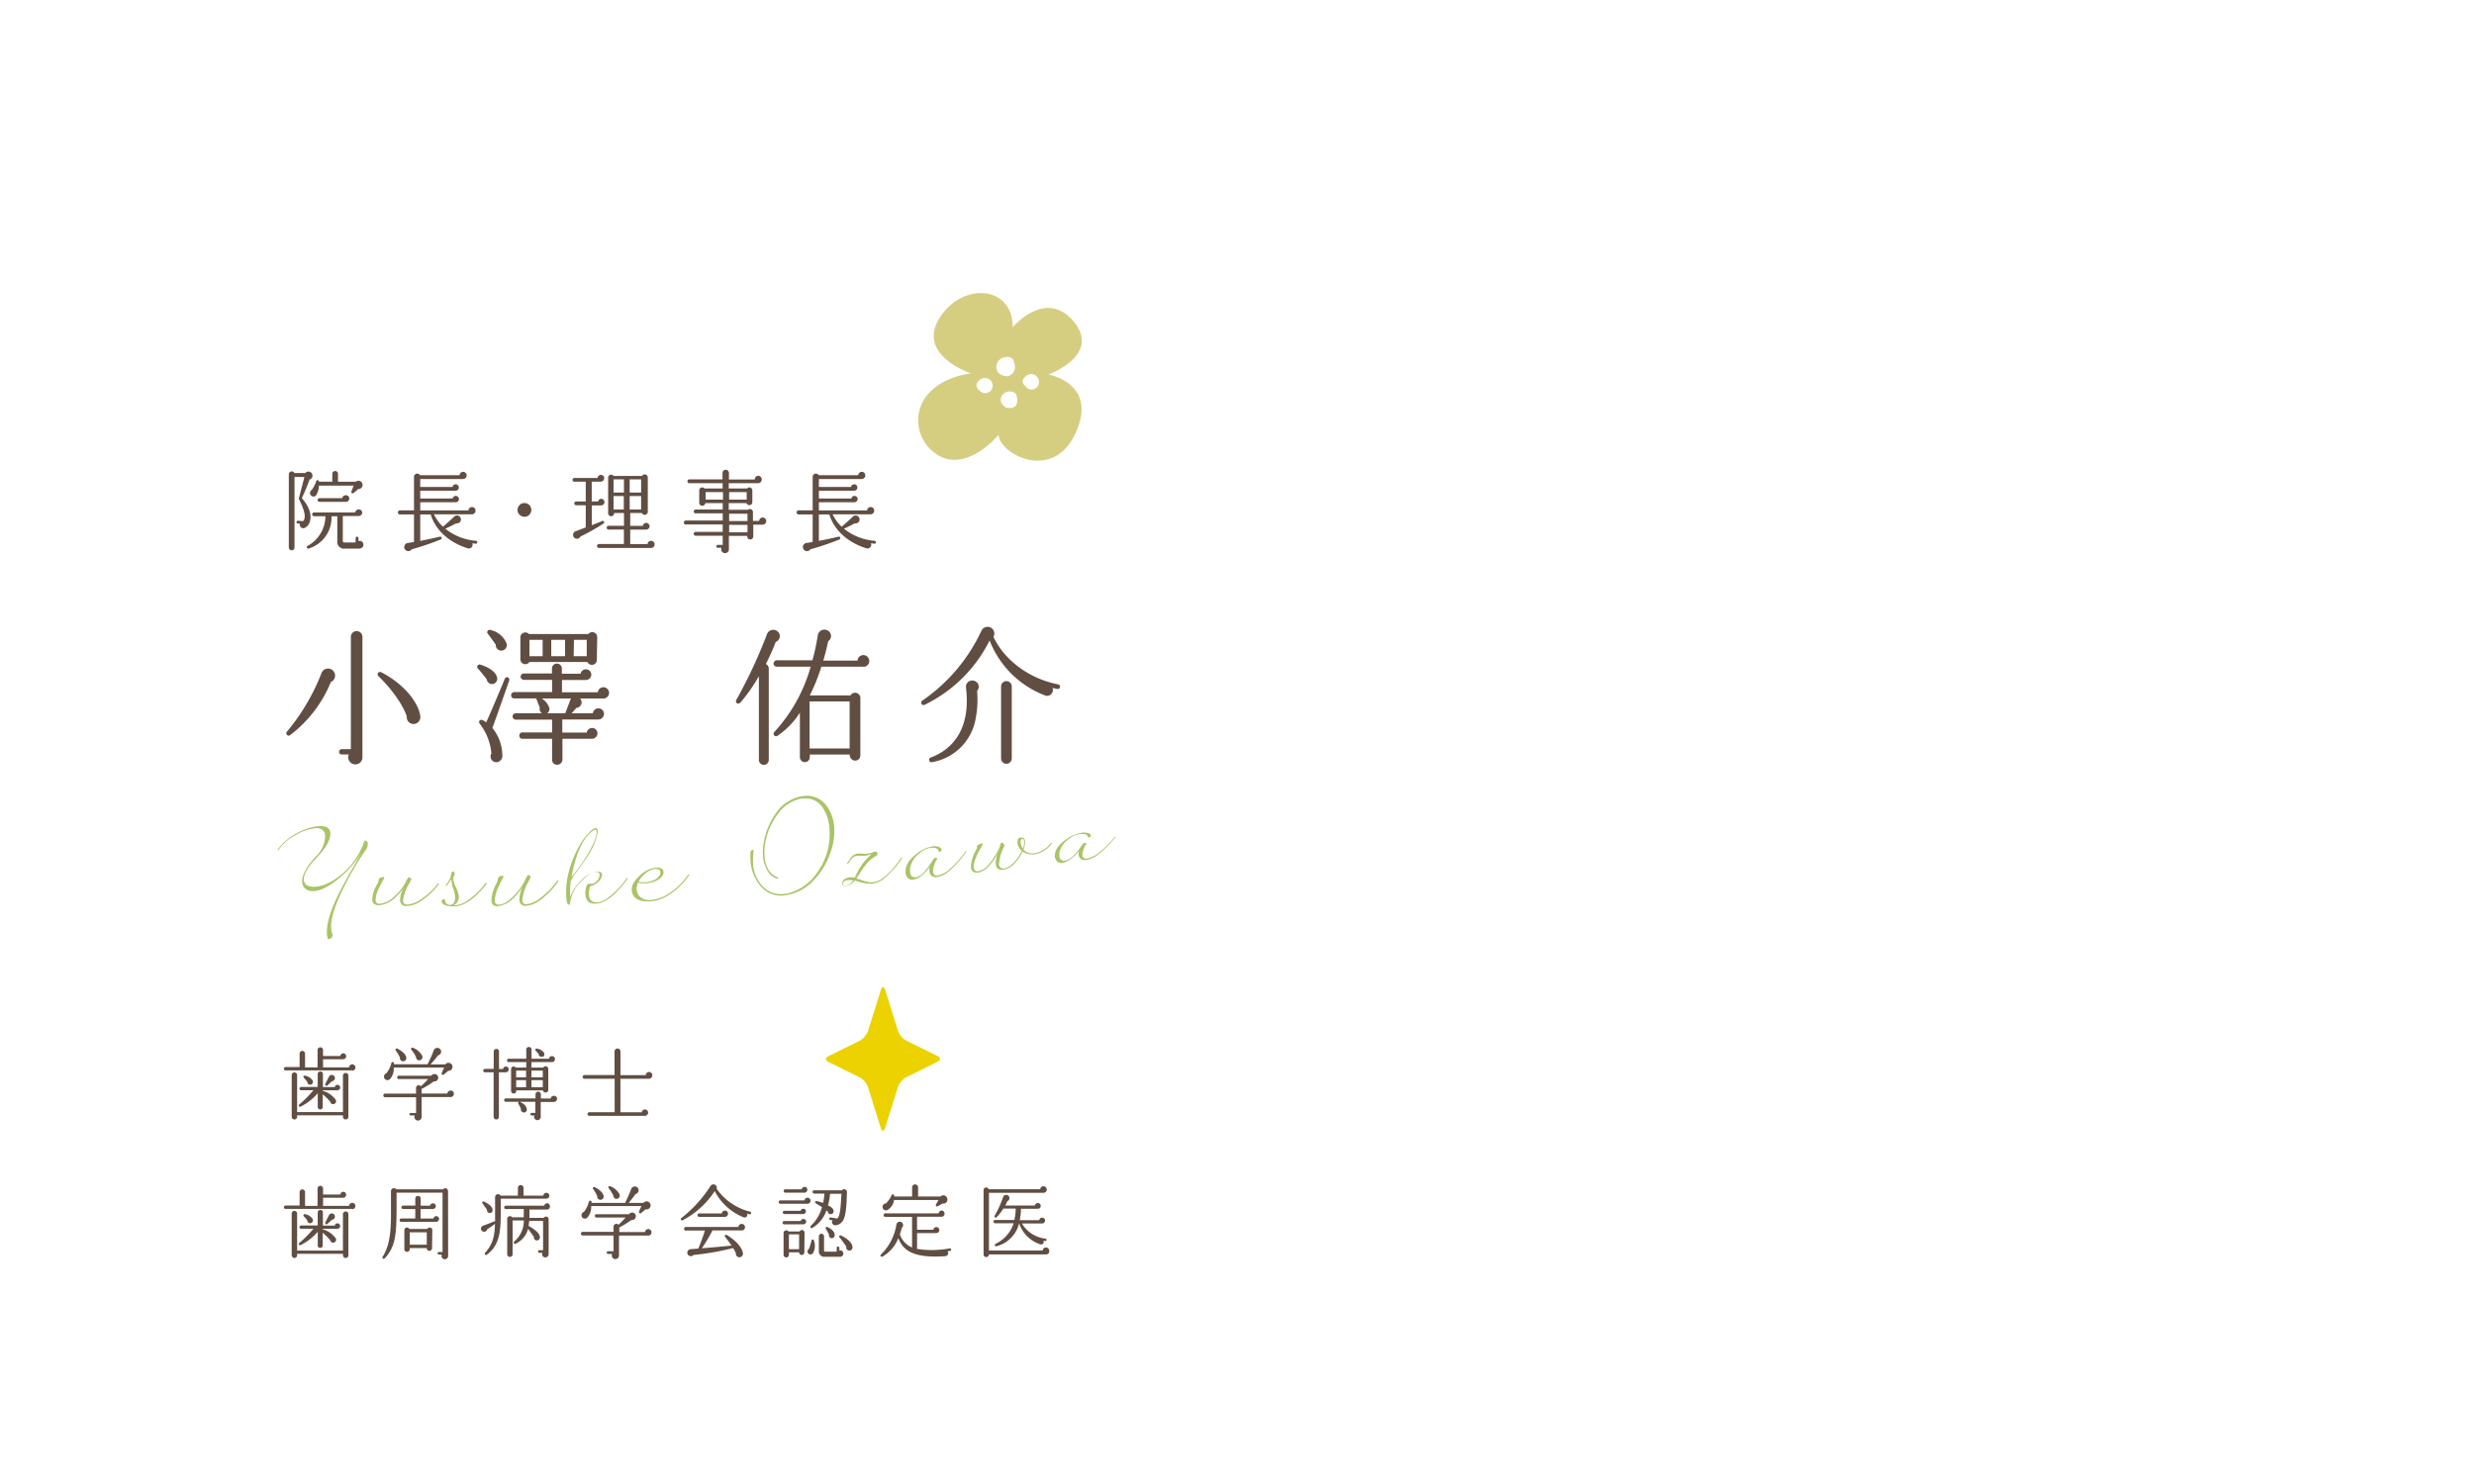 <svg xmlns="http://www.w3.org/2000/svg" viewBox="0 0 500 300"><defs><style>.cls-1{fill:none;}.cls-2{fill:#d5ce81;}.cls-3{fill:#604e43;}.cls-4{fill:#a9c367;}.cls-5{fill:#ecd200;}</style></defs><title>name2_1</title><g id="レイヤー_2" data-name="レイヤー 2"><g id="contents"><rect class="cls-1" width="500" height="300"/><path class="cls-2" d="M211.89,75.72S222.67,71.8,217,65s-12.35,1.17-12.35,1.17c.2-8.32-10.08-9.4-14.78-1.86s6.36,11.17,6.36,11.17c-12.44,1.86-12.93,12.34-6.95,16.35s12.53-3.91,12.53-3.91c.2,3.82,11,9.69,15.58-.4S211.89,75.72,211.89,75.72Zm-13.81,3.33s-1.51-1-.19-2.15A1.58,1.58,0,0,1,200.62,78,1.5,1.5,0,0,1,198.08,79.05Zm3.3-5c.1-2,2.93-2.44,3.42-1.22s.63,2.54-1.08,3.23C203.72,76.07,201.28,76.12,201.38,74.06Zm2,8.36s-1.61-.78-1-2.2,2.79-1.37,3.08-.24S205.77,82.86,203.33,82.42Zm4.06-4.15s-1.52-1-.2-2.15a1.59,1.59,0,0,1,2.74,1.12A1.5,1.5,0,0,1,207.39,78.27Z"/><path class="cls-3" d="M62.57,96.91A35.77,35.77,0,0,1,61,100.69c1.91,2.18,1.86,3.8,1.66,4.59a2,2,0,0,1-1.12,1.46.72.72,0,0,1-.93-.9l-.42,0a.28.28,0,0,1-.27-.3.29.29,0,0,1,.31-.27l1,.09c.86-.79,0-2.83-.81-4.47a.3.3,0,0,1,0-.21l1.1-4.25h-2v14.24a.56.56,0,0,1-.56.58.59.59,0,0,1-.59-.58V95.87a.59.59,0,0,1,1.12-.24h2.21a.82.82,0,1,1,.94,1.28Zm10.17,14-3,0a1.37,1.37,0,0,1-1.57-1.53l0-5H67a6.54,6.54,0,0,1-4.65,6.52c-.32.09-.48-.38-.19-.54a6.92,6.92,0,0,0,3.61-6h-2.3a.38.38,0,1,1,0-.76H71.8a.71.71,0,0,1,1.41,0,.72.72,0,0,1-.69.72H69.28l0,5c0,.23.09.34.4.34h2.19v-.88a.29.29,0,1,1,.58,0v.61a.74.74,0,0,1,1,.69A.73.73,0,0,1,72.74,110.86Zm-.4-12c-.23.22-.68.6-.84.72a.28.28,0,0,1-.47-.3l.43-1.16h-7a4,4,0,0,1-.54,1.91.67.67,0,0,1-1.06.08A.7.7,0,0,1,63,99.05a6.55,6.55,0,0,0,.9-1.74.28.28,0,0,1,.56.07h2.7V95.72a.58.58,0,0,1,1.15,0v1.66h3.6a.84.84,0,1,1,.45,1.49Zm-2.5,2.54H64.58a.36.36,0,0,1-.38-.36.38.38,0,0,1,.38-.38h4.59a.69.69,0,0,1,.67-.59.67.67,0,1,1,0,1.33Z"/><path class="cls-3" d="M96.13,109.91l-.68-.09a.76.76,0,0,1-1,1c-4-1.28-6.54-3.91-7.4-6.82H84.93v5.34c1.08-.21,2.45-.48,4-.86a.3.3,0,0,1,.18.56,52.93,52.93,0,0,1-5.89,2,.83.83,0,1,1-.9-1.26l1.35-.21V104h-2.9a.42.42,0,0,1,0-.83h2.9V96.37a.65.65,0,0,1,1.21-.31h8a.74.74,0,0,1,.73-.68.71.71,0,0,1,.7.72.73.73,0,0,1-.72.74H84.93v1.6h6.52a.64.64,0,0,1,.63-.54.65.65,0,0,1,0,1.3H84.93v1.58h6.56a.64.64,0,0,1,1.27.09.66.66,0,0,1-.64.67H84.93v1.65h9.74a.72.72,0,0,1,1.44.06.73.73,0,0,1-.73.72H87.69a8.75,8.75,0,0,0,1.83,2.5c.42-.34,1.82-1.58,2.24-2a.8.8,0,1,1,.45,1.32c-.53.28-1.52.79-2.22,1.09a11.43,11.43,0,0,0,6.21,2.45.3.3,0,0,1,.26.33A.29.29,0,0,1,96.13,109.91Z"/><path class="cls-3" d="M106,104.47a1.39,1.39,0,1,1,1.38-1.38A1.37,1.37,0,0,1,106,104.47Z"/><path class="cls-3" d="M121.49,102.17H119.6v4c.74-.29,1.48-.58,2.11-.85a.29.29,0,0,1,.27.51,39.17,39.17,0,0,1-4.67,2.63.77.77,0,0,1-1,.39.78.78,0,0,1,0-1.45c.6-.22,1.62-.6,2.07-.78v-4.48h-1.94a.38.38,0,0,1,0-.76h1.94v-4h-2.23a.38.38,0,1,1,0-.75h4.61a.7.7,0,0,1,.69-.63.66.66,0,0,1,.66.68.7.7,0,0,1-.72.69h-1.8v4h1.3a.64.64,0,0,1,1.27.09A.66.66,0,0,1,121.49,102.17Zm10,8.6H121a.4.4,0,0,1,0-.79h5.09v-2.92H123a.37.37,0,0,1-.38-.37.38.38,0,0,1,.38-.4h3.11V103.7h-2a.59.59,0,0,1-.59.66.61.61,0,0,1-.61-.59V96.55a.6.6,0,0,1,1.09-.34h5.75a.63.63,0,0,1,1.17.32v6.93a.62.62,0,0,1-1.19.24h-2.36v2.61h2.56a.65.65,0,0,1,.66-.6.67.67,0,0,1,.69.67.68.68,0,0,1-.69.68h-3.22V110h3.49a.72.72,0,1,1,.69.77Zm-5.39-11.2V96.91H124v2.66ZM124,103h2.07v-2.72H124Zm3.26-3.43h2.31V96.91h-2.31Zm0,3.43h2.31v-2.72h-2.31Z"/><path class="cls-3" d="M154.24,106.06h-2v2.39a.61.61,0,1,1-1.22,0v-.12h-3.71V111a.77.77,0,0,1-.79.82.79.79,0,0,1-.72-1.08h-.74a.28.28,0,0,1-.29-.28.3.3,0,0,1,.29-.31h1v-1.85h-5.48a.37.37,0,0,1-.37-.38.38.38,0,0,1,.37-.4h5.48v-1.49h-7.48a.37.37,0,0,1-.37-.38.4.4,0,0,1,.37-.42h7.48v-1.45h-5.48a.37.37,0,0,1-.37-.38.38.38,0,0,1,.37-.4h5.48V101.7h-3.51a.61.61,0,0,1-.62.54.59.59,0,0,1-.61-.59V99.16a.6.6,0,0,1,1.06-.41h3.66V97.68h-6.73a.37.37,0,0,1-.38-.37.38.38,0,0,1,.38-.4h6.71v-1.3a.65.65,0,0,1,1.3,0v1.32h5.22a.74.74,0,0,1,.74-.76.76.76,0,0,1,0,1.51h-6v1.07h3.71a.6.6,0,0,1,1.06.39v2.38a.61.61,0,0,1-1.19.18h-3.58v1.35h3.89a.61.61,0,0,1,1,.43v1.82h1.26a.71.71,0,0,1,.71-.68.72.72,0,0,1,.72.72A.75.75,0,0,1,154.24,106.06ZM142.61,101h3.51V99.48h-3.51Zm4.75,0h3.55V99.48h-3.55Zm0,4.34h3.71v-1.49h-3.71Zm0,2.27h3.71v-1.51h-3.71Z"/><path class="cls-3" d="M176.7,109.91l-.68-.09a.76.76,0,0,1-1,1c-4-1.28-6.54-3.91-7.4-6.82H165.5v5.34c1.08-.21,2.45-.48,4-.86a.3.3,0,0,1,.18.56,52.93,52.93,0,0,1-5.89,2,.83.83,0,1,1-.9-1.26l1.35-.21V104h-2.89a.42.42,0,0,1,0-.83h2.89V96.37a.65.65,0,0,1,1.21-.31h8a.74.74,0,0,1,.73-.68.71.71,0,0,1,.7.72.73.73,0,0,1-.72.74H165.5v1.6H172a.64.64,0,0,1,.63-.54.65.65,0,1,1,0,1.3H165.5v1.58h6.56a.64.64,0,0,1,1.27.09.66.66,0,0,1-.64.67H165.5v1.65h9.74a.72.72,0,0,1,1.44.06.73.73,0,0,1-.73.72h-7.69a8.75,8.75,0,0,0,1.83,2.5c.42-.34,1.82-1.58,2.24-2a.8.8,0,1,1,.45,1.32c-.53.28-1.52.79-2.22,1.09a11.43,11.43,0,0,0,6.21,2.45.3.3,0,0,1,.26.33A.29.29,0,0,1,176.7,109.91Z"/><path class="cls-3" d="M71.19,216.39H57.72a.33.33,0,0,1-.34-.34.34.34,0,0,1,.34-.35h2.83V213a.57.57,0,0,1,.56-.56.55.55,0,0,1,.54.56v2.77h2.53v-3.51a.56.56,0,0,1,.56-.54.54.54,0,0,1,.55.54v1.22h3.5a.61.61,0,0,1,.6-.55.59.59,0,0,1,.57.6.6.6,0,0,1-.57.6h-4.1v1.64h5.26a.65.65,0,0,1,.64-.61.64.64,0,1,1,0,1.28Zm-.78,9.36a.55.55,0,0,1-.54.56.56.56,0,0,1-.56-.56v-.29H60.05v.29a.55.55,0,0,1-.54.56.57.57,0,0,1-.56-.56v-8.4a.57.57,0,0,1,.56-.56.55.55,0,0,1,.54.56v7.46h9.26v-7.36a.55.55,0,0,1,.56-.55.54.54,0,0,1,.54.55Zm-2.19-5.34h-3v.11a4.76,4.76,0,0,1,2.65,1.84.6.6,0,0,1-.49.85.59.59,0,0,1-.64-.5,14.32,14.32,0,0,0-1.52-1.5v2.69a.52.52,0,0,1-1,0V221a10.83,10.83,0,0,1-3.44,2.69.25.25,0,0,1-.29-.41,23.46,23.46,0,0,0,2.85-2.88H60.84a.33.33,0,0,1-.32-.34.32.32,0,0,1,.32-.32h3.37v-2.63a.53.53,0,0,1,.53-.51.51.51,0,0,1,.52.51v2.65h2.4a.55.55,0,1,1,.56.64Zm-5.4-1.14a.58.58,0,0,1-.72-.56,6.31,6.31,0,0,0-.67-.8c-.21-.19-.1-.5.18-.46a2.23,2.23,0,0,1,1.58,1A.59.59,0,0,1,62.82,219.27Zm4.26-.69c-.21.21-.72.67-.94.87a.27.27,0,0,1-.4-.33l.75-1.47a.65.65,0,0,1,.56-.35.64.64,0,0,1,0,1.28Z"/><path class="cls-3" d="M91.12,221.78H85.21v4a.73.73,0,1,1-1.39-.29H83a.25.25,0,0,1-.26-.25A.28.28,0,0,1,83,225h1.09v-3.19H77.9a.37.37,0,1,1,0-.73h6.18V220a.56.56,0,0,1,1-.4c.4-.37,1-1,1.46-1.47H80.6a.33.33,0,0,1-.33-.34.32.32,0,0,1,.33-.33h6.57a.83.83,0,0,1,.78-.33.75.75,0,0,1-.27,1.48,15.85,15.85,0,0,1-2.47,1.52v.94h5.2a.68.68,0,0,1,.66-.61.65.65,0,0,1,.66.66A.65.65,0,0,1,91.12,221.78Zm-.53-5.31c-.26.22-.62.54-.91.77a.27.27,0,0,1-.4-.34c.09-.22.33-.77.48-1.09H79.58a3.15,3.15,0,0,1-.8,2.37.72.72,0,0,1-1-.06.71.71,0,0,1,.3-1.14,5.12,5.12,0,0,0,1-2,.28.28,0,0,1,.56,0v.17h6.79c.33-.72,1-2.11,1.2-2.77a.83.83,0,0,1,.48-.49.75.75,0,0,1,1,.46.77.77,0,0,1-.58,1A20.85,20.85,0,0,1,87,215.17h3a.81.81,0,1,1,.53,1.3Zm-9.16-1.92a.65.65,0,0,1-.6-.76A7.7,7.7,0,0,0,80,212.4c-.19-.24,0-.57.34-.4,1.13.58,1.73,1.3,1.77,1.79A.65.65,0,0,1,81.43,214.55Zm3.3-.19a.65.65,0,0,1-.65-.68,8.18,8.18,0,0,0-.92-1.45c-.2-.27,0-.55.34-.4a3.51,3.51,0,0,1,1.82,1.6A.66.66,0,0,1,84.73,214.36Z"/><path class="cls-3" d="M102.18,216.77h-1.35v9a.52.52,0,0,1-.53.54.54.54,0,0,1-.54-.54v-9H98a.32.32,0,0,1-.33-.33.34.34,0,0,1,.33-.36h1.78v-3.5a.54.54,0,0,1,.54-.54.52.52,0,0,1,.53.54v3.52h.82a.61.61,0,0,1,.58-.5.57.57,0,0,1,.57.58A.61.61,0,0,1,102.18,216.77Zm9.71,6h-2.61v3a.67.67,0,1,1-1.28-.27h-.54a.26.26,0,0,1,0-.52h.74v-2.24h-3.12c.75.36,1.28.8,1.39,1.46a.59.59,0,0,1-.5.69.61.61,0,0,1-.69-.72,7,7,0,0,0-.53-1.06.27.27,0,0,1,.13-.37h-2.65a.32.32,0,0,1-.34-.33.34.34,0,0,1,.34-.36h6v-.83a.54.54,0,1,1,1.08,0v.85h2a.59.59,0,0,1,.59-.54.61.61,0,1,1,0,1.21Zm-.32-8.06h-4.16v1.1h2.4a.54.54,0,0,1,1,.32v4.19a.55.55,0,0,1-1.09.1h-5.38c0,.34-.14.64-.53.64a.53.53,0,0,1-.52-.53v-4.4a.52.52,0,0,1,.94-.32h2.13v-1.1h-3.55a.33.33,0,0,1-.34-.34.34.34,0,0,1,.34-.35h3.55v-1.83a.52.52,0,0,1,.53-.54.54.54,0,0,1,.54.54v1.84h3.52a.61.61,0,1,1,.64.68Zm-7.25,3.07h2v-1.35h-2Zm0,2h2v-1.42h-2Zm3.09-2h2.29v-1.35h-2.29Zm0,2h2.29v-1.42h-2.29Zm2.24-6.19a.58.58,0,0,1-.81-.53c-.15-.19-.42-.5-.58-.66a.24.24,0,0,1,.24-.41,2,2,0,0,1,1.44.83A.59.59,0,0,1,109.65,213.67Z"/><path class="cls-3" d="M131.13,218.08h-5.74v6.78h4.32a.63.63,0,0,1,.64-.58.66.66,0,0,1,.64.66.67.67,0,0,1-.66.64H119.11a.37.37,0,0,1,0-.74h5.11v-6.76h-6.11a.36.36,0,0,1-.36-.36.4.4,0,0,1,.36-.4h6.09v-4.76a.6.6,0,0,1,1.2,0v4.79h5.1a.67.67,0,0,1,1.34.05A.71.71,0,0,1,131.13,218.08Z"/><path class="cls-3" d="M71.19,244.39H57.72a.33.33,0,0,1-.34-.34.34.34,0,0,1,.34-.35h2.83V241a.57.57,0,0,1,.56-.56.55.55,0,0,1,.54.56v2.77h2.53v-3.51a.56.56,0,0,1,.56-.54.54.54,0,0,1,.55.54v1.22h3.5a.61.61,0,0,1,.6-.55.59.59,0,0,1,.57.6.6.6,0,0,1-.57.6h-4.1v1.64h5.26a.65.65,0,0,1,.64-.61.64.64,0,1,1,0,1.28Zm-.78,9.36a.55.55,0,0,1-.54.56.56.56,0,0,1-.56-.56v-.29H60.05v.29a.55.55,0,0,1-.54.56.57.57,0,0,1-.56-.56v-8.4a.57.57,0,0,1,.56-.56.55.55,0,0,1,.54.56v7.46h9.26v-7.36a.55.55,0,0,1,.56-.55.54.54,0,0,1,.54.55Zm-2.19-5.34h-3v.11a4.76,4.76,0,0,1,2.65,1.84.6.6,0,0,1-.49.85.59.59,0,0,1-.64-.5,14.32,14.32,0,0,0-1.52-1.5v2.69a.52.52,0,0,1-1,0V249a10.83,10.83,0,0,1-3.44,2.69.25.25,0,0,1-.29-.41,23.46,23.46,0,0,0,2.85-2.88H60.84a.33.33,0,0,1-.32-.34.32.32,0,0,1,.32-.32h3.37v-2.63a.53.53,0,0,1,.53-.51.51.51,0,0,1,.52.51v2.65h2.4a.55.55,0,1,1,.56.64Zm-5.4-1.14a.58.58,0,0,1-.72-.56,6.31,6.31,0,0,0-.67-.8c-.21-.19-.1-.5.18-.46a2.23,2.23,0,0,1,1.58,1A.59.59,0,0,1,62.82,247.27Zm4.26-.69c-.21.21-.72.67-.94.87a.27.27,0,0,1-.4-.33l.75-1.47a.65.65,0,0,1,.56-.35.64.64,0,0,1,0,1.28Z"/><path class="cls-3" d="M90.57,253.85a.67.67,0,1,1-1.28-.23H88.7a.27.27,0,0,1-.27-.25.28.28,0,0,1,.27-.27h.74v-12H80.15v2.73c0,5.83-.22,8.2-2.4,10.55a.26.26,0,0,1-.41-.32c1.82-2.88,1.68-6.74,1.68-10.82v-2.48a.6.6,0,0,1,1.07-.33h9.46a.56.56,0,0,1,1,.33ZM88.16,247H81.1a.33.33,0,0,1-.34-.33.35.35,0,0,1,.34-.35h2.83v-1.91H81.47a.33.33,0,0,1-.34-.34.34.34,0,0,1,.34-.35h2.46v-1.49a.55.55,0,0,1,1.09,0v1.51h1.9a.59.59,0,0,1,.58-.48.57.57,0,0,1,.58.57.6.6,0,0,1-.61.58H85v1.92h2.59a.59.59,0,0,1,.58-.48.57.57,0,0,1,.57.58A.61.61,0,0,1,88.16,247Zm-.84,5.33a.54.54,0,0,1-.54.53.51.51,0,0,1-.53-.56H82.81v.24a.56.56,0,0,1-.56.53.53.53,0,0,1-.53-.53v-3.81a.53.53,0,0,1,1-.29h3.65a.53.53,0,0,1,1,.29Zm-4.51-.7h3.44v-2.51H82.81Z"/><path class="cls-3" d="M110.43,242.32h-9.22v1.57c0,4.45.05,7.64-2.81,9.75-.32.19-.55-.16-.36-.37,1.49-1.66,1.94-3.3,2-5.86-.59.47-1.23.87-1.56,1.09a.65.65,0,0,1-.89.45.62.62,0,0,1,0-1.15c.53-.19,1.62-.61,2.25-.87a.24.24,0,0,1,.22,0c0-1,0-2,0-3.29V242a.6.6,0,0,1,1.12-.29h3.49v-1.59a.57.57,0,0,1,.56-.56.59.59,0,0,1,.58.56v1.59h4a.62.62,0,0,1,.61-.58.61.61,0,0,1,.61.61A.63.63,0,0,1,110.43,242.32ZM99,245.22a.57.57,0,0,1-.58-.64c-.17-.3-.7-1-.89-1.28s0-.51.3-.38c1.23.57,1.71,1.16,1.73,1.74A.55.55,0,0,1,99,245.22Zm11.56-.7H107c0,.6,0,1.17,0,1.68h2.88a.54.54,0,0,1,1,.33v7a.66.66,0,0,1-.67.66.65.65,0,0,1-.59-.93H109a.25.25,0,0,1-.26-.26.27.27,0,0,1,.26-.27h.76v-5.92h-2.8a9.92,9.92,0,0,1-.14,1c1.55.88,2.27,1.6,2.29,2.31a.61.61,0,0,1-.55.64.59.59,0,0,1-.64-.69c-.29-.43-.83-1.18-1.21-1.66a4.43,4.43,0,0,1-2.48,3,.26.26,0,0,1-.31-.42,5.47,5.47,0,0,0,1.94-4.27H103.6v6.9a.55.55,0,0,1-1.09,0v-7.25a.55.55,0,0,1,1-.29h2.34c0-.5,0-1,0-1.67h-3.67a.34.34,0,0,1,0-.67H110a.59.59,0,0,1,.56-.5.57.57,0,0,1,.57.58A.58.58,0,0,1,110.55,244.52Z"/><path class="cls-3" d="M131,249.78H125.1v4a.73.73,0,1,1-1.39-.29h-.83a.25.25,0,0,1-.26-.25.28.28,0,0,1,.26-.29H124v-3.19h-6.17a.37.37,0,1,1,0-.73H124V248a.57.57,0,0,1,1-.4c.4-.37,1-1,1.46-1.47h-5.91a.34.34,0,0,1-.34-.34.33.33,0,0,1,.34-.33h6.56a.86.86,0,0,1,.79-.33.73.73,0,0,1,.59.87.72.72,0,0,1-.86.61,15.85,15.85,0,0,1-2.47,1.52v.94h5.2a.67.67,0,0,1,.66-.61.64.64,0,0,1,.65.66A.64.64,0,0,1,131,249.78Zm-.53-5.31-.91.77a.27.27,0,0,1-.4-.34c.09-.22.33-.77.48-1.09H119.47a3.15,3.15,0,0,1-.8,2.37.72.72,0,0,1-1-.06A.71.71,0,0,1,118,245a5.26,5.26,0,0,0,1-2,.28.28,0,0,1,.56,0v.17h6.78c.34-.72,1-2.11,1.2-2.77a.83.83,0,0,1,.48-.49.74.74,0,0,1,1,.46.76.76,0,0,1-.57,1,20.85,20.85,0,0,1-1.41,1.81h3a.81.81,0,1,1,.53,1.3Zm-9.16-1.92a.66.66,0,0,1-.61-.76,7.11,7.11,0,0,0-.81-1.39c-.19-.24,0-.57.33-.4,1.14.58,1.73,1.3,1.78,1.79A.66.66,0,0,1,121.32,242.55Zm3.3-.19a.66.66,0,0,1-.66-.68,8.11,8.11,0,0,0-.91-1.45c-.21-.27,0-.55.34-.4a3.51,3.51,0,0,1,1.82,1.6A.66.66,0,0,1,124.62,242.36Z"/><path class="cls-3" d="M151.51,245.48l-.5-.15a.57.57,0,0,1-.77.74,11.28,11.28,0,0,1-5.79-5.28,17.42,17.42,0,0,1-6.5,5.9.26.26,0,0,1-.27-.44,25.71,25.71,0,0,0,5.9-6.47.68.68,0,0,1,.49-.34.67.67,0,0,1,.76.87,11.64,11.64,0,0,0,6.81,4.65.27.27,0,0,1-.13.52Zm-1.62,3.26H144a34.39,34.39,0,0,1-2.15,3.6c1.52-.11,4.34-.36,6-.54-.28-.42-1-1.38-1.28-1.73a.26.26,0,0,1,.34-.4c2,1.22,3.09,2.64,3.23,3.65a.71.71,0,0,1-.89.82.73.73,0,0,1-.53-.84,10.89,10.89,0,0,0-.56-1,53.41,53.41,0,0,1-8,1.4.71.71,0,0,1-1,.08.7.7,0,0,1-.08-1,.65.65,0,0,1,.43-.24c.44-.05,1.24-.1,1.62-.13.43-1,1.07-2.75,1.33-3.65h-3.86a.35.35,0,0,1-.35-.35.36.36,0,0,1,.35-.37h10.63a.67.67,0,1,1,.67.72ZM146.48,246h-5.17a.35.35,0,1,1,0-.7h4.56a.65.65,0,0,1,.64-.57.63.63,0,0,1,.63.63A.65.65,0,0,1,146.48,246Z"/><path class="cls-3" d="M163.21,243.35h-5.49a.33.33,0,0,1-.34-.34.34.34,0,0,1,.34-.35h4.88a.61.61,0,0,1,.61-.54.6.6,0,0,1,.6.6A.61.61,0,0,1,163.21,243.35Zm-.88,4.16h-3.78a.34.34,0,1,1,0-.67h3.28a.56.56,0,0,1,1.1.09A.58.58,0,0,1,162.33,247.51Zm0-2.08h-3.79a.32.32,0,0,1-.33-.34.31.31,0,0,1,.33-.32h3.27a.53.53,0,0,1,.52-.41.52.52,0,0,1,.55.52A.57.57,0,0,1,162.37,245.43Zm.23,7.75a.53.53,0,0,1-.53.52.52.52,0,0,1-.53-.54h-2.06v.5a.54.54,0,0,1-.55.54.53.53,0,0,1-.53-.54v-4.41a.55.55,0,0,1,1-.3h2.24a.53.53,0,0,1,1,.3Zm.05-12.07h-3.88a.35.35,0,0,1-.35-.34.35.35,0,0,1,.35-.35h3.3a.57.57,0,0,1,.56-.48.56.56,0,0,1,.58.56A.62.62,0,0,1,162.65,241.11Zm-3.17,11.43h2.06v-3h-2.06Zm4.77.89a.59.59,0,0,1-.83,0,.6.6,0,0,1,.11-.95,12.75,12.75,0,0,0,.51-1.66.25.25,0,0,1,.5,0A3,3,0,0,1,164.25,253.43Zm6-6.48a1.72,1.72,0,0,1-1.38.74.63.63,0,0,1-.56-1l-.46-.06a.25.25,0,0,1-.21-.3.24.24,0,0,1,.29-.21l1.37.21c.56-.66.64-2.34.8-5h-2.3a12.94,12.94,0,0,1-.42,2.34c.66.35,1,.59,1.11,1a.6.6,0,1,1-1.17.22c-.08-.06-.16-.16-.24-.22a6.6,6.6,0,0,1-2.9,3.58.26.26,0,0,1-.3-.41,8.15,8.15,0,0,0,2.29-3.81c-.29-.19-.92-.59-1.22-.75a.25.25,0,0,1,.18-.47,11.79,11.79,0,0,1,1.26.37,13.84,13.84,0,0,0,.27-1.89h-2a.34.34,0,1,1,0-.67h5.55a.56.56,0,0,1,1,.35C171.08,243.8,171,245.89,170.22,247Zm-.45,7.12h-3.06a1.1,1.1,0,0,1-1.21-1.23v-2.9a.53.53,0,0,1,.51-.54.55.55,0,0,1,.54.54v2.88c0,.13.07.21.18.21h2.38v-.78a.26.26,0,0,1,.26-.26.27.27,0,0,1,.27.26v.56a.63.63,0,0,1,.82.61A.66.66,0,0,1,169.77,254.07Zm-1.59-3.76a.58.58,0,0,1-.62-.74c-.11-.24-.48-.88-.64-1.13a.26.26,0,0,1,.32-.39c1.06.48,1.46,1.09,1.46,1.62A.61.61,0,0,1,168.18,250.31Zm3.49,2.51a.63.63,0,0,1-.62-.78c-.26-.43-1-1.47-1.34-1.86a.25.25,0,0,1,.3-.4c1.47.69,2.35,1.67,2.29,2.44A.64.64,0,0,1,171.67,252.82Z"/><path class="cls-3" d="M192.06,252.89c-.18,0-.39,0-.56.06.35.43,0,1-.52,1-6.27.42-8.49-1.1-9.42-3.68a7.33,7.33,0,0,1-3.25,3.78.26.26,0,0,1-.29-.42,10.81,10.81,0,0,0,3.14-6.05.68.68,0,0,1,1.29-.22.7.7,0,0,1-.19.85,11.17,11.17,0,0,1-.4,1.31,4.41,4.41,0,0,0,2.47,2.67V246H179a.36.36,0,1,1,0-.71h10.7a.66.66,0,0,1,.64-.58.64.64,0,0,1,0,1.27h-5v2.62h3.3a.59.59,0,0,1,.59-.54.61.61,0,0,1,.61.61.62.62,0,0,1-.59.61h-3.91v3.2a19.7,19.7,0,0,0,6.58-.11.24.24,0,0,1,.29.2A.27.27,0,0,1,192.06,252.89Zm-1.57-9.59-1,.58a.27.27,0,0,1-.34-.37l.53-.93h-9a2.7,2.7,0,0,1-1.28,2,.67.67,0,0,1-1-.37.69.69,0,0,1,.63-.92,5.25,5.25,0,0,0,1.18-1.7.27.27,0,0,1,.51.09c0,.07,0,.13,0,.2h3.62v-1.86a.61.61,0,0,1,.6-.59.62.62,0,0,1,.61.59v1.86h4.53a.81.81,0,0,1,1.33.29A.82.82,0,0,1,190.49,243.3Z"/><path class="cls-3" d="M211.37,253.59H199.86a.54.54,0,1,1-1.08,0v-13a.55.55,0,0,1,.55-.54.53.53,0,0,1,.49.36h10.41a.65.65,0,0,1,.65-.6.68.68,0,0,1,.68.65.66.66,0,0,1-.69.67h-11v11.67h10.85a.68.68,0,0,1,.67-.61.67.67,0,0,1,.66.68A.63.63,0,0,1,211.37,253.59Zm-.05-2.72c-.15,0-.29-.05-.44-.06a.52.52,0,0,1-.65.73,6.63,6.63,0,0,1-4.26-4.25h0a6.32,6.32,0,0,1-4.56,4.64.26.26,0,1,1-.2-.48,7,7,0,0,0,3.65-4.16h-3.74a.36.36,0,0,1-.34-.34.33.33,0,0,1,.34-.32H205a9.9,9.9,0,0,0,.27-2.31h-2.49a9.82,9.82,0,0,1-1.35,1.73c-.24.24-.57,0-.4-.3a22.24,22.24,0,0,0,1.7-3.75.66.66,0,0,1,1.25,0,.64.64,0,0,1-.39.81,7.74,7.74,0,0,1-.43.9h6a.59.59,0,0,1,.59-.51.57.57,0,0,1,.58.57.56.56,0,0,1-.58.59h-3.41a11.92,11.92,0,0,1-.25,2.31h3.95a.57.57,0,0,1,.57-.51.59.59,0,0,1,.6.57.6.6,0,0,1-.61.6h-4.07a6.33,6.33,0,0,0,4.77,3.07.26.26,0,0,1,0,.51Z"/><path class="cls-4" d="M74.34,170.44a.54.54,0,0,1,0,.22,2.47,2.47,0,0,1-.56,1.36,59.86,59.86,0,0,0-4.11,7c-1.92,3.77-2.84,6.57-2.75,8.57a4,4,0,0,0,.31,1.42.19.19,0,0,1,0,.08.72.72,0,0,1-.29.51.75.75,0,0,1-.53.26.2.2,0,0,1-.19-.18,5.21,5.21,0,0,1-.15-1c-.09-1.94.7-4.57,2.38-8,1-2,2.57-4.81,4.77-8.54a22.51,22.51,0,0,1-5.16,5.79c-2,1.56-3.68,2.27-5,2.21a2,2,0,0,1-1.64-.8,2,2,0,0,1-.35-1.07c-.07-1.38.83-3,2.69-5.06A5.89,5.89,0,0,0,65.71,169a1.58,1.58,0,0,0-.47-1.19,2,2,0,0,0-1.37-.39,9.1,9.1,0,0,0-4.15,1.42,9.11,9.11,0,0,0-3.38,2.91.28.28,0,0,1-.16.15s-.07,0-.07-.07a.19.19,0,0,1,.06-.16,11.1,11.1,0,0,1,4-3.32A10.44,10.44,0,0,1,64.7,167c1.33,0,2,.43,2.06,1.41.07,1.32-.86,3-2.77,5-1.78,1.83-2.63,3.28-2.58,4.42.05.91.65,1.39,1.8,1.43,1.65.07,3.47-.66,5.49-2.23a14.71,14.71,0,0,0,4.93-7c0-.07.07-.11.14-.11C74,169.92,74.2,170.09,74.34,170.44Z"/><path class="cls-4" d="M88.64,178.83a14.49,14.49,0,0,1-3.78,3.46,5.3,5.3,0,0,1-2.71.86,1.15,1.15,0,0,1-1.29-1.22,4.58,4.58,0,0,1,.82-2.54A13.29,13.29,0,0,1,80,181.33,5.46,5.46,0,0,1,76.62,183c-.89,0-1.36-.34-1.39-1.13a6.37,6.37,0,0,1,1-3.1,2.48,2.48,0,0,0,.3-.85c0-.32.28-.52.69-.59s.43,0,.44.13a.56.56,0,0,1-.11.27c-.27.44-.57,1-.9,1.67a6,6,0,0,0-.74,2.51.74.74,0,0,0,.6.79h.24a4.66,4.66,0,0,0,3-1.55,9.67,9.67,0,0,0,2.29-2.92c.31-.64.53-.95.66-.89s.41.21.42.33a.45.45,0,0,1,0,.17c-.1.18-.24.43-.4.75a8.28,8.28,0,0,0-1.26,3.48c0,.52.31.78.86.79a5.54,5.54,0,0,0,2.87-1.14,13.76,13.76,0,0,0,3.32-3.11.12.12,0,0,1,.12-.06.09.09,0,0,1,.08.1A.25.25,0,0,1,88.64,178.83Z"/><path class="cls-4" d="M98.32,178.71c-2.45,3.16-4.74,4.63-6.88,4.53-1.36-.06-2.09-.41-2.21-1,0-.1,0-.2.18-.32a.65.65,0,0,1,.38-.18.08.08,0,0,1,.09.08c.14.76.48,1.12,1,1.11.72,0,1.08-.51,1.1-1.44a5.83,5.83,0,0,0-.35-1.75,7.89,7.89,0,0,1-.39-1.77c0-.1,0-.2,0-.3a12.31,12.31,0,0,1-.91,1.32c-.1.13-.18.15-.22.1s0-.11,0-.2a5.67,5.67,0,0,0,1-1.71,2.76,2.76,0,0,1,.18-.84.34.34,0,0,1,.26-.14c.2,0,.32.12.34.36a.92.92,0,0,1-.29.76,1.66,1.66,0,0,0,0,.32,5.77,5.77,0,0,0,.56,1.76,6.76,6.76,0,0,1,.58,1.78,1.88,1.88,0,0,1-.29,1.13,1.67,1.67,0,0,1-.82.7l.26,0a5.28,5.28,0,0,0,2.82-1.11,14.16,14.16,0,0,0,3.39-3.36q.06-.08.12-.06s.08,0,.09.1A.25.25,0,0,1,98.32,178.71Z"/><path class="cls-4" d="M112.75,178.31a15.77,15.77,0,0,1-3.77,3.8,5.42,5.42,0,0,1-2.72,1,1.14,1.14,0,0,1-1.29-1.25,5.22,5.22,0,0,1,.82-2.76,15,15,0,0,1-1.73,2.15,5.59,5.59,0,0,1-3.34,1.94c-.9.08-1.36-.3-1.4-1.15a7.54,7.54,0,0,1,1-3.39,2.83,2.83,0,0,0,.3-.92.77.77,0,0,1,.69-.66c.29-.06.43,0,.44.12a.58.58,0,0,1-.11.3q-.41.72-.9,1.83a7.23,7.23,0,0,0-.75,2.73c0,.48.23.76.61.82a.92.92,0,0,0,.24,0c.84,0,1.85-.6,3-1.78a11.14,11.14,0,0,0,2.3-3.21c.31-.7.53-1,.66-1s.41.22.42.35a.55.55,0,0,1,0,.18c-.1.2-.24.47-.4.81a9.34,9.34,0,0,0-1.26,3.76.74.74,0,0,0,.86.81,5.62,5.62,0,0,0,2.87-1.32,15.42,15.42,0,0,0,3.33-3.41.12.12,0,0,1,.12-.07s.07,0,.08.1A.22.22,0,0,1,112.75,178.31Z"/><path class="cls-4" d="M126.82,177.69c-2.46,3.37-4.65,5-6.59,5-1.23,0-1.87-.7-1.93-2a4.6,4.6,0,0,1,.23-1.57.58.58,0,0,1,.53-.46.87.87,0,0,1,.28,0,1.16,1.16,0,0,0,.28,0,1.5,1.5,0,0,0,1.07-.64,1.73,1.73,0,0,0,.49-1.16c0-.4-.25-.59-.7-.57-.88,0-1.92.7-3.11,2a7.2,7.2,0,0,0-2.16,4.3c0,.2-.08.31-.2.31s-.26-.11-.37-.34a5.88,5.88,0,0,1-.21-1.76,14,14,0,0,1,.12-2.54,20.26,20.26,0,0,1,2.21-6.66,12.53,12.53,0,0,1,2.61-3.61,2.13,2.13,0,0,1,1-.57c.26,0,.4.17.42.56a2.54,2.54,0,0,1-.06.63,12.66,12.66,0,0,1-1.67,4c-.54.89-1.34,2-2.41,3.5a9,9,0,0,0-1.29,2,12.18,12.18,0,0,0-.14,1.83v1.44a9.25,9.25,0,0,1,2.4-3.55,5.13,5.13,0,0,1,3.1-1.62H121c.44.05.66.25.68.61a1.91,1.91,0,0,1-.66,1.32,3.17,3.17,0,0,1-1.69,1,3.12,3.12,0,0,0-.31,1.56c0,1.09.54,1.67,1.48,1.74a4.46,4.46,0,0,0,2.63-1.15,16.19,16.19,0,0,0,3.52-3.75.1.1,0,0,1,.11-.06.08.08,0,0,1,.08.09A.32.32,0,0,1,126.82,177.69Zm-6.24-9.54c0-.28-.11-.4-.31-.39a1.34,1.34,0,0,0-.64.32q-2.82,2.19-4.14,9.23a34.35,34.35,0,0,0,3-4.17Q120.64,169.63,120.58,168.15Z"/><path class="cls-4" d="M139.21,177a13.7,13.7,0,0,1-4.54,4.22,7.68,7.68,0,0,1-3.17,1c-2.4.13-3.67-.63-3.82-2.24-.09-.92.45-1.9,1.61-2.95a5.47,5.47,0,0,1,3.24-1.62c1-.06,1.54.24,1.57.89a1.21,1.21,0,0,1-.12.56,2.67,2.67,0,0,1-1.31,1.16,5.61,5.61,0,0,1-2.18.55,5.21,5.21,0,0,1-1.55-.14,3,3,0,0,0-.27,1.28,2.18,2.18,0,0,0,.67,1.57,2.83,2.83,0,0,0,2.21.66,7.81,7.81,0,0,0,3.63-1.31,13.23,13.23,0,0,0,3.9-3.82.1.1,0,0,1,.11-.06.09.09,0,0,1,.08.1A.32.32,0,0,1,139.21,177Zm-5.89,0a1.14,1.14,0,0,0,.15-.6c0-.54-.36-.79-1-.74a2.67,2.67,0,0,0-.47.07,4.07,4.07,0,0,0-1.63.89,5,5,0,0,0-1.31,1.63,5.39,5.39,0,0,0,1.33.1,4.9,4.9,0,0,0,1.9-.49A2.43,2.43,0,0,0,133.32,176.94Z"/><path class="cls-4" d="M168.61,167.57a12.69,12.69,0,0,1-.91,5.14,14.52,14.52,0,0,1-3.26,5.26,9.67,9.67,0,0,1-5.62,3,5.36,5.36,0,0,1-5.22-2,8.65,8.65,0,0,1-1.93-5.33,8.77,8.77,0,0,1,0-1.26.62.62,0,0,1,.41-.59c.13,0,.19,0,.2.12a1.75,1.75,0,0,1,0,.31,12.17,12.17,0,0,0-.1,2,7.25,7.25,0,0,0,1.89,4.88,5.12,5.12,0,0,0,4.3,1.62,6.39,6.39,0,0,0,.75-.09,10,10,0,0,0,6-4.19,13.07,13.07,0,0,0,2.53-8.56,8.73,8.73,0,0,0-1.31-4.51,4.09,4.09,0,0,0-3.86-1.95l-.46,0a7.55,7.55,0,0,0-4.92,3.28,13.21,13.21,0,0,0-2.44,5.7,10.36,10.36,0,0,0-.17,2.31q.16,3.67,2.64,4.64a.17.17,0,0,1,.11.2c0,.09-.07.12-.19.08a3.39,3.39,0,0,1-1.92-1.55,6.74,6.74,0,0,1-.94-3.35,10.9,10.9,0,0,1,.11-2,14,14,0,0,1,2.34-6.07,8,8,0,0,1,5.48-3.71l.53-.06a4.88,4.88,0,0,1,4.29,1.86A8.17,8.17,0,0,1,168.61,167.57Z"/><path class="cls-4" d="M182.3,173.54a19.77,19.77,0,0,1-3.69,4.12,5,5,0,0,1-2.38,1,8.59,8.59,0,0,1-2.89-.48l-.61-.17a2.65,2.65,0,0,1-1.72,1.08c-.5,0-.75-.12-.77-.52a1,1,0,0,1,.59-.93,2.34,2.34,0,0,1,.92-.28,4.16,4.16,0,0,1,1,.05l.19-.35a12,12,0,0,1,3.32-4.5A4,4,0,0,1,174,173a3.57,3.57,0,0,0-.71,0,1.51,1.51,0,0,0-1,.44,6.91,6.91,0,0,0-.86,1.12c-.07.1-.13.12-.18.07s0-.12,0-.21a15.48,15.48,0,0,1,.94-1.28,1.91,1.91,0,0,1,1.24-.59,3.16,3.16,0,0,1,.68,0,4.64,4.64,0,0,0,2.62-.39.58.58,0,0,1,.18,0c.27,0,.41.12.43.43a.42.42,0,0,1-.23.43,6.34,6.34,0,0,0-2.22,1.91c-.32.41-.93,1.29-1.82,2.66.09,0,.68.2,1.77.55a3.85,3.85,0,0,0,1.73.19c1.6-.22,3.45-1.87,5.55-4.89a.15.15,0,0,1,.13-.07.1.1,0,0,1,.08.09A.24.24,0,0,1,182.3,173.54ZM172.43,178a2.82,2.82,0,0,0-1.47,0,.66.66,0,0,0-.55.66c0,.28.21.4.59.36A2.21,2.21,0,0,0,172.43,178Z"/><path class="cls-4" d="M195.2,172.32a21.09,21.09,0,0,1-3.65,4,4.64,4.64,0,0,1-2.31,1,1.23,1.23,0,0,1-1-.31,1.47,1.47,0,0,1-.43-1,2.19,2.19,0,0,1,.14-.86,6.27,6.27,0,0,1-1.26,1.46,4,4,0,0,1-2.12,1.23,1.28,1.28,0,0,1-1.14-.4,1.71,1.71,0,0,1-.42-1.13c-.06-1.28.65-2.49,2.15-3.64a6.86,6.86,0,0,1,3.46-1.6,2.91,2.91,0,0,1,1,.1c.49.15.71.38.67.72,0,.11-.13.2-.32.28s-.31,0-.32-.1c0-.52-.54-.74-1.48-.69a4.37,4.37,0,0,0-2.46,1.21,4.85,4.85,0,0,0-1.78,2.93,2.49,2.49,0,0,0,0,.6c0,.89.42,1.3,1.15,1.22,1-.1,2.17-1.33,3.56-3.66a.6.6,0,0,1,.43-.25c.22,0,.33,0,.33.11a.35.35,0,0,1,0,.11,4.71,4.71,0,0,0-.82,2.43c0,.57.24.87.66.91h.28a5,5,0,0,0,2.47-1.34,19.84,19.84,0,0,0,3.13-3.51.12.12,0,0,1,.12-.06c.05,0,.07,0,.07.09A.21.21,0,0,1,195.2,172.32Z"/><path class="cls-4" d="M212.5,170.61a5.11,5.11,0,0,1-1.76,1.52,4.44,4.44,0,0,1-1.77.59,3.48,3.48,0,0,1-2.28-.57,8.89,8.89,0,0,1-1.63,2.38,3.86,3.86,0,0,1-2.27,1.3c-1,.12-1.51-.31-1.56-1.28a5.24,5.24,0,0,1,.54-2.3,11.22,11.22,0,0,1-2,2.9,3.68,3.68,0,0,1-2.08,1.26c-.93.1-1.43-.29-1.47-1.19a8.06,8.06,0,0,1,1.23-3.72c0-.14,0-.27,0-.41s.27-.33.64-.49a1.8,1.8,0,0,1,.35-.09c.12,0,.18,0,.18.11a.71.71,0,0,1-.14.36c-1.17,1.94-1.73,3.38-1.69,4.29,0,.63.34.92.92.85a3.43,3.43,0,0,0,2-1.25,14.93,14.93,0,0,0,2.27-3.45,8.27,8.27,0,0,1,.25-.87q.24-.41.57,0a.56.56,0,0,1,.11.7,6.26,6.26,0,0,0-.33.62,9.46,9.46,0,0,0-.67,2.7.89.89,0,0,0,.69,1,1,1,0,0,0,.35,0,3.58,3.58,0,0,0,1.91-1.17,8,8,0,0,0,1.65-2.39,2.33,2.33,0,0,1-.88-1.7c0-.55.13-.87.48-1l.27,0c.5,0,.76.24.79.85a4,4,0,0,1-.32,1.57,2.33,2.33,0,0,0,2.13.76,4.26,4.26,0,0,0,1.74-.6,4.7,4.7,0,0,0,1.63-1.44c0-.05.06-.08.11-.07s.07,0,.08.08A.32.32,0,0,1,212.5,170.61Zm-5.53-.42c0-.41-.15-.62-.37-.59s-.35.24-.33.66a2.41,2.41,0,0,0,.46,1.28A3.64,3.64,0,0,0,207,170.19Z"/><path class="cls-4" d="M225.37,169.31a21.53,21.53,0,0,1-3.66,3.61,5,5,0,0,1-2.3.94,1.31,1.31,0,0,1-1-.25,1.22,1.22,0,0,1-.42-.9,1.58,1.58,0,0,1,.14-.76,6,6,0,0,1-1.26,1.32,4.22,4.22,0,0,1-2.12,1.16,1.29,1.29,0,0,1-1.13-.33,1.45,1.45,0,0,1-.43-1c-.06-1.15.66-2.26,2.15-3.31a7.34,7.34,0,0,1,3.46-1.48,3.72,3.72,0,0,1,1,.07q.74.19.66.63c0,.1-.12.18-.32.25s-.3,0-.31-.08c0-.45-.54-.65-1.48-.59a4.74,4.74,0,0,0-2.46,1.11,4.47,4.47,0,0,0-1.78,2.67,2,2,0,0,0,0,.54c0,.8.42,1.16,1.15,1.07,1-.12,2.16-1.25,3.56-3.35a.6.6,0,0,1,.43-.23q.32,0,.33.09a.23.23,0,0,1,0,.1,4,4,0,0,0-.82,2.17c0,.51.24.78.66.8a.9.9,0,0,0,.28,0,5.48,5.48,0,0,0,2.46-1.24,20.2,20.2,0,0,0,3.14-3.14.11.11,0,0,1,.12-.06s.07,0,.07.07A.22.22,0,0,1,225.37,169.31Z"/><path class="cls-3" d="M66.86,137.9a25.62,25.62,0,0,1-8.22,10.71.48.48,0,0,1-.66-.69A42.26,42.26,0,0,0,65,136a1.42,1.42,0,1,1,1.83,1.89Zm6.39,15.21a1.41,1.41,0,0,1-1.44,1.41,1.44,1.44,0,0,1-1.32-2H69.08a.51.51,0,0,1-.54-.51.56.56,0,0,1,.54-.57h1.83V128.75a1.17,1.17,0,0,1,2.34,0Zm10.38-6.75a1.35,1.35,0,0,1-1.41-1.5c-.72-2.28-3.09-5.64-5.76-8.19a.49.49,0,0,1,.57-.78c4.62,2.37,7.59,6.15,7.92,8.94A1.39,1.39,0,0,1,83.63,146.36Z"/><path class="cls-3" d="M99.66,138.26a1.07,1.07,0,0,1-1.29-.93c-.36-.51-1.44-1.83-1.77-2.16a.48.48,0,0,1,.48-.81c1.62.51,3.12,1.38,3.39,2.64A1.06,1.06,0,0,1,99.66,138.26Zm-.15,8.91a8.7,8.7,0,0,1,2,5.4,1.28,1.28,0,0,1-1,1.5,1.16,1.16,0,0,1-1.2-1.74,11.35,11.35,0,0,0-2.34-6c-.36-.42,0-1,.57-.75a3.69,3.69,0,0,1,.72.45c.87-1.89,2.76-6.36,3.75-8.79a.48.48,0,1,1,.9.33C102.42,139,100.35,144.89,99.51,147.17Zm1.62-15.66a1.11,1.11,0,0,1-.93-1.17c-.27-.42-1.26-1.77-1.56-2.16a.49.49,0,0,1,.54-.81,4.5,4.5,0,0,1,3.18,2.67A1.11,1.11,0,0,1,101.13,131.51Zm20.73,9.69h-4.62a1.15,1.15,0,0,1-.78,1.92c-.34.42-.67.78-.93,1.08h4.29a1.11,1.11,0,0,1,1.1-1,1.12,1.12,0,0,1,1.15,1.11,1.17,1.17,0,0,1-1.18,1.14h-7.25v2.64h4.94a1.13,1.13,0,0,1,1.09-.93,1.08,1.08,0,0,1,1.08,1.08,1.12,1.12,0,0,1-1.08,1.11h-6v4.17a1.08,1.08,0,0,1-1.09,1.08,1,1,0,0,1-1-1.08v-4.17h-6a.62.62,0,0,1-.63-.63.64.64,0,0,1,.63-.66h6v-2.58h-7.35a.62.62,0,0,1-.63-.63.64.64,0,0,1,.63-.66h5.31a1,1,0,0,1-.45-1.11c-.09-.33-.57-1.47-.72-1.89h-4.44a.62.62,0,0,1-.63-.63.64.64,0,0,1,.63-.66h7.65v-2.46h-5.7a.67.67,0,0,1-.66-.66.64.64,0,0,1,.66-.63h5.67v-1a1,1,0,1,1,2,0v1.05h3.79a1.1,1.1,0,0,1,1.08-.9,1.08,1.08,0,1,1,0,2.16h-4.84v2.49h7.24a1.14,1.14,0,1,1,1.08,1.26Zm-1.24-7.8a1,1,0,0,1-1.91.42H107a1,1,0,0,1-1.83-.42v-4.62a1,1,0,0,1,1.74-.6h12a1,1,0,0,1,1.79.6ZM107,132.65h2.67v-3.3H107Zm2.49,8.55a3.51,3.51,0,0,1,1.55,2,1.06,1.06,0,0,1-.47,1h3.66c.27-.66.75-1.95,1-2.61a.75.75,0,0,1,.21-.39Zm1.92-8.55h2.79v-3.3h-2.79Zm4.53,0h2.64v-3.3H116Z"/><path class="cls-3" d="M156.78,129.77a48.26,48.26,0,0,1-2,4.47,1,1,0,0,1,.59.93v18.45a1,1,0,0,1-1,1,1,1,0,0,1-1-1V136.7a33.74,33.74,0,0,1-3.69,5.28c-.54.57-1.2.06-.84-.54a100.77,100.77,0,0,0,6.12-13.11,1.36,1.36,0,0,1,2.49-.33A1.25,1.25,0,0,1,156.78,129.77Zm17.72,5H166a38.57,38.57,0,0,1-2.34,5.82h8.22a1.07,1.07,0,0,1,2,.6v11.49a1.05,1.05,0,0,1-1.05,1.08,1.1,1.1,0,0,1-1.08-1.23h-8.09v.54a1,1,0,1,1-2,0v-9a16,16,0,0,1-4.54,4.68.5.5,0,0,1-.65-.75,32.28,32.28,0,0,0,7.37-13.23H157a.63.63,0,0,1-.66-.63.69.69,0,0,1,.69-.66h7.16a43.56,43.56,0,0,0,1.08-5,1.36,1.36,0,0,1,2.41-.69,1.25,1.25,0,0,1-.3,1.83c-.31,1.41-.61,2.73-1,3.93h6.92a1.19,1.19,0,1,1,1.17,1.26Zm-10.88,16.53h8.09V141.8h-8.09Z"/><path class="cls-3" d="M213.71,139.28a9.6,9.6,0,0,1-1-.21,1.17,1.17,0,0,1-1.62,1.47A19.4,19.4,0,0,1,200,129.47a28.61,28.61,0,0,1-13.11,13,.48.48,0,1,1-.48-.84,35.09,35.09,0,0,0,12-14.25,1.43,1.43,0,0,1,.9-.63,1.36,1.36,0,0,1,1.47,2c2.19,4.65,7.17,8.46,13.08,9.6a.46.46,0,0,1,.36.57A.43.43,0,0,1,213.71,139.28Zm-16.23.39a20.67,20.67,0,0,1-.39,6.09,10.8,10.8,0,0,1-8.7,8.31.48.48,0,1,1-.27-.93c5.25-2,8-6.75,7.11-14.1a1.25,1.25,0,0,1,1-1.44,1.3,1.3,0,0,1,1.56,1A1.34,1.34,0,0,1,197.48,139.67Zm7,13.65a1.08,1.08,0,0,1-2.16,0V138.77a1.08,1.08,0,0,1,2.16,0Z"/><path class="cls-5" d="M183.05,210.31a3.72,3.72,0,0,1-1.58-2l-2.56-8.16c-.24-.79-.65-.79-.89,0l-2.56,8.16a3.76,3.76,0,0,1-1.58,2l-6.48,3.22c-.63.31-.63.82,0,1.13l6.48,3.21a3.83,3.83,0,0,1,1.58,2L178,228c.24.78.65.78.89,0l2.56-8.16a3.78,3.78,0,0,1,1.58-2l6.48-3.21c.63-.31.63-.82,0-1.13Z"/><rect class="cls-1" x="39" y="59" width="202" height="202"/></g></g></svg>